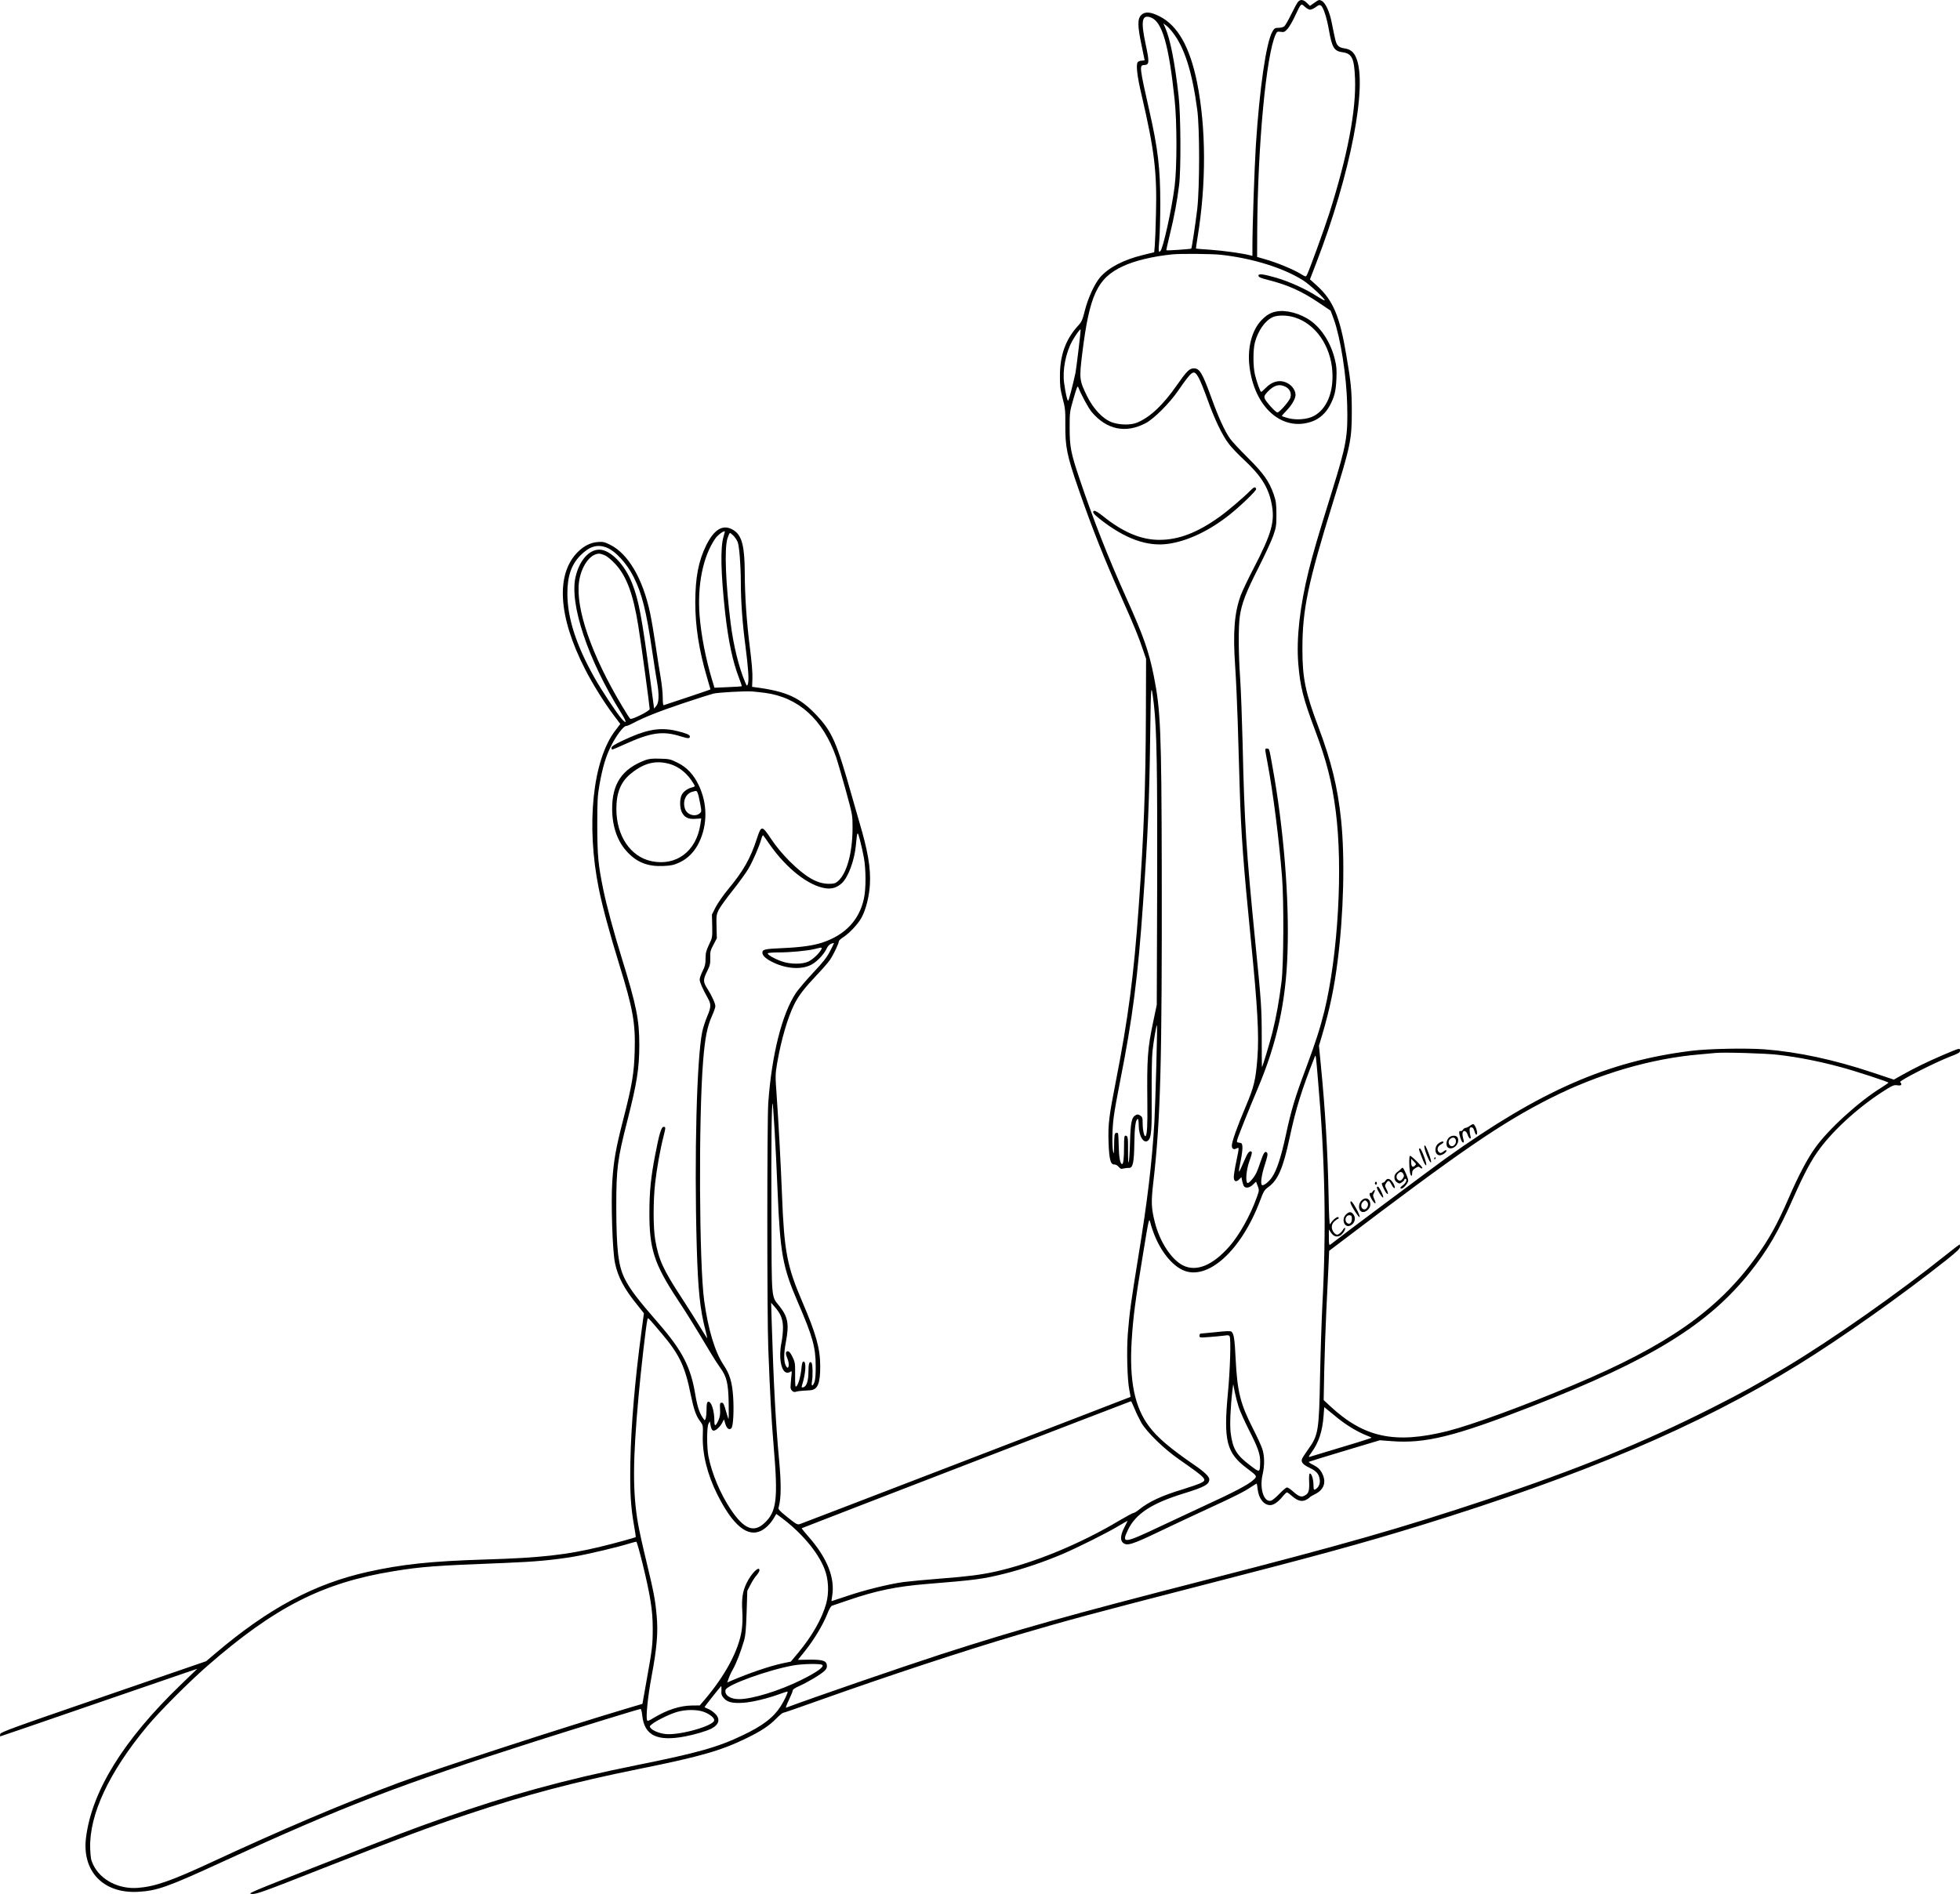 <?xml version="1.0" encoding="UTF-8"?>
<svg xmlns="http://www.w3.org/2000/svg" version="1.0" viewBox="0 0 1999.922 1932.718" preserveAspectRatio="xMidYMid meet">
  <g transform="translate(-0.078,1932.892) scale(0.1,-0.1)" fill="#000000" stroke="none">
    <path d="M13246 19311 c-10 -11 -41 -68 -70 -128 -29 -59 -61 -115 -71 -123 -10 -8 -36 -15 -59 -15 -36 0 -42 -4 -63 -40 -63 -113 -130 -575 -168 -1160 -14 -231 -35 -824 -35 -1029 l0 -98 -25 6 c-78 20 -272 47 -400 56 -82 5 -149 11 -151 13 -1 1 6 52 16 112 90 548 88 1121 -5 1583 -74 364 -198 582 -384 675 -91 46 -149 50 -186 12 -39 -38 -38 -113 6 -318 16 -76 29 -140 29 -142 0 -3 -13 -5 -29 -5 -16 0 -34 -7 -41 -15 -20 -25 -7 -142 40 -340 129 -553 157 -782 146 -1205 -3 -140 -9 -287 -12 -325 l-6 -70 -113 -28 c-199 -48 -353 -128 -440 -229 -56 -66 -122 -209 -154 -335 -25 -100 -33 -118 -70 -158 -125 -136 -184 -297 -185 -505 -1 -106 3 -142 27 -234 26 -99 29 -123 28 -270 -2 -226 16 -315 134 -656 138 -397 259 -705 440 -1110 129 -290 175 -401 221 -540 l29 -85 -2 -570 c-3 -736 -20 -1208 -73 -1955 -51 -714 -106 -1132 -234 -1788 -70 -355 -80 -438 -74 -620 6 -172 20 -228 58 -226 14 1 32 -9 45 -24 18 -21 26 -24 51 -17 16 4 39 7 52 6 42 -4 54 51 57 249 2 168 14 250 36 250 5 0 9 -30 9 -67 1 -108 51 -190 95 -153 34 28 40 106 37 464 -1 198 2 391 8 445 12 110 40 274 46 268 6 -6 -15 -776 -26 -982 -24 -417 -71 -811 -165 -1385 -73 -448 -89 -563 -106 -775 -14 -176 -6 -478 15 -580 8 -38 13 -70 12 -71 -8 -5 -3349 -1290 -3372 -1297 -28 -9 -36 -4 -128 69 -80 64 -96 82 -91 98 27 96 28 241 5 491 -33 348 -57 795 -75 1400 l-6 200 35 -40 c63 -71 86 -129 86 -216 0 -42 -7 -112 -16 -154 -30 -145 -3 -295 54 -303 13 -2 30 2 39 9 14 12 15 6 7 -61 -4 -41 -7 -86 -7 -99 1 -29 31 -54 53 -45 8 4 35 8 60 10 25 2 65 5 89 6 75 6 101 68 101 244 0 180 -42 331 -183 659 -156 363 -185 514 -207 1090 -13 330 -36 752 -55 1022 -14 193 -14 208 5 320 40 236 108 469 175 603 45 90 104 166 226 295 58 61 120 132 138 158 35 52 91 168 91 190 0 8 22 28 49 45 62 41 148 133 183 198 45 83 78 216 85 339 9 168 -21 342 -108 635 -17 58 -51 177 -76 265 -154 547 -201 656 -361 826 -171 181 -305 243 -627 285 l-30 4 3 83 c3 54 -7 171 -27 328 -33 262 -50 513 -51 754 -1 266 -29 378 -110 431 -105 69 -198 20 -283 -151 -79 -160 -111 -326 -112 -580 0 -250 38 -490 120 -770 19 -66 35 -120 35 -121 0 -2 -105 -37 -232 -80 -128 -42 -238 -79 -244 -81 -7 -3 -11 23 -11 79 0 46 -10 137 -21 203 -12 66 -35 215 -52 330 -17 116 -42 263 -56 328 -74 351 -224 606 -408 697 -56 28 -73 32 -123 28 -76 -5 -143 -39 -207 -102 -226 -227 -200 -659 74 -1195 74 -146 197 -344 291 -468 l69 -92 -52 -68 c-230 -303 -299 -963 -167 -1614 35 -175 111 -458 209 -774 139 -450 165 -594 157 -880 -6 -224 -26 -348 -117 -700 -76 -295 -98 -419 -112 -636 -14 -216 2 -709 28 -829 30 -143 93 -262 228 -428 l67 -84 -25 -187 c-66 -491 -106 -953 -113 -1327 -6 -311 3 -460 38 -657 11 -60 18 -111 17 -113 -7 -6 -220 -65 -358 -98 -352 -85 -615 -114 -1180 -131 -550 -17 -847 -48 -1200 -127 -542 -121 -1009 -371 -1548 -828 l-98 -83 -1049 -361 c-952 -327 -1050 -363 -1053 -384 -2 -12 -1 -22 1 -22 2 0 391 133 863 296 473 162 924 318 1004 345 l144 49 -170 -164 c-585 -564 -907 -1086 -966 -1561 -42 -343 178 -571 532 -551 192 10 304 50 860 306 1228 564 1802 785 3207 1234 415 132 1045 326 1060 326 6 0 13 -30 17 -67 21 -204 152 -268 439 -213 100 19 219 55 268 80 80 42 92 101 32 156 -20 19 -52 40 -70 46 -18 7 -33 14 -33 18 0 4 150 194 168 212 4 4 5 -14 4 -41 -3 -40 1 -53 23 -79 36 -43 89 -56 200 -49 93 6 256 46 379 92 38 14 70 24 73 22 6 -7 -34 -93 -70 -149 -74 -116 -184 -200 -391 -298 -253 -121 -459 -179 -1081 -304 -734 -148 -1294 -302 -1972 -540 -331 -116 -439 -158 -1271 -484 -700 -274 -731 -287 -682 -290 47 -3 109 19 718 259 819 321 1089 422 1487 555 603 201 1076 326 1757 464 615 124 823 184 1083 310 150 73 234 128 306 202 32 32 63 58 69 58 7 0 184 61 393 136 686 244 1444 494 1997 658 490 145 822 234 1860 501 1206 310 1658 434 2250 616 1663 513 2841 1013 3860 1642 445 275 1049 702 1512 1069 109 87 138 115 138 134 0 13 -2 24 -5 24 -2 0 -59 -44 -127 -98 -505 -404 -1166 -867 -1643 -1154 -300 -179 -453 -263 -770 -423 -688 -347 -1357 -619 -2275 -926 -893 -297 -1438 -453 -2880 -824 -1405 -361 -1889 -497 -2694 -756 -397 -129 -1321 -447 -1584 -546 -7 -3 6 32 28 78 22 46 40 90 40 99 0 10 25 26 66 44 82 36 220 118 257 154 21 20 27 34 25 57 -5 47 -41 59 -180 58 l-116 -2 74 92 c91 114 182 266 225 374 17 46 39 84 48 86 9 3 83 28 165 56 285 98 493 141 801 166 504 41 572 50 798 106 190 48 401 120 592 201 162 70 453 215 574 288 46 27 85 50 87 50 1 0 -13 -30 -32 -66 -39 -75 -45 -131 -16 -157 41 -37 92 -21 382 118 118 57 339 160 490 230 279 128 371 175 447 227 23 15 44 28 46 28 2 0 7 -24 10 -54 10 -98 63 -166 129 -166 34 0 80 32 123 84 20 25 42 46 47 46 6 0 30 -18 55 -40 54 -47 98 -58 141 -36 17 9 33 20 36 25 4 5 26 19 51 31 100 48 125 131 69 228 -18 31 -40 50 -81 71 -31 15 -52 30 -47 33 5 3 170 54 367 113 l357 107 118 -9 c343 -27 646 47 1431 354 1223 477 1800 833 2231 1373 178 224 287 411 436 748 119 267 184 389 275 512 156 208 418 442 682 606 62 38 76 43 109 38 39 -7 52 8 27 33 -13 13 351 198 508 259 89 34 103 42 103 62 0 29 1 29 -183 -49 -150 -65 -275 -125 -407 -199 l-85 -48 -219 73 c-393 131 -757 209 -1099 236 -192 14 -568 7 -747 -15 -852 -105 -1541 -407 -2505 -1096 -149 -107 -1090 -809 -1182 -883 -10 -7 -13 8 -13 73 l0 83 23 -34 c25 -37 57 -47 92 -29 25 13 60 68 50 78 -3 4 -11 -2 -17 -12 -16 -29 -47 -56 -63 -56 -25 0 -55 42 -55 77 0 24 8 41 26 58 15 14 31 25 35 25 5 0 9 5 9 10 0 30 -61 -15 -87 -63 -7 -13 -12 84 -16 300 -9 442 -35 877 -78 1314 l-20 207 35 118 c75 255 121 475 155 744 62 482 76 1053 36 1440 -35 336 -100 600 -231 948 -134 356 -164 499 -164 798 0 404 55 666 311 1494 180 581 193 640 193 930 0 210 -8 297 -56 575 -67 400 -136 562 -304 713 l-67 60 63 164 c351 908 528 1821 408 2099 -25 60 -61 87 -123 95 -32 5 -52 14 -65 31 -19 24 -23 42 -60 227 -22 114 -63 204 -102 226 -26 14 -30 13 -74 -18 l-47 -33 -31 30 c-37 36 -65 39 -90 12z m123 -81 c12 0 38 12 58 27 27 21 39 24 51 16 25 -15 60 -120 83 -252 32 -181 53 -214 142 -226 93 -13 116 -63 124 -266 13 -324 -76 -789 -263 -1379 -54 -168 -204 -581 -228 -627 -11 -21 -11 -21 -74 17 -75 44 -232 109 -351 143 l-83 24 1 269 c5 871 92 1797 188 2001 14 30 18 32 52 27 34 -5 40 -2 71 32 18 21 53 81 77 134 60 128 59 127 98 90 17 -16 41 -30 54 -30z m-1624 -80 c114 -43 182 -277 241 -835 25 -228 25 -699 0 -890 -30 -235 -117 -630 -145 -658 -20 -20 -21 -1 -11 114 5 63 10 229 10 369 0 360 -24 563 -112 950 -100 443 -102 463 -55 465 56 2 58 25 17 215 -51 238 -37 305 55 270z m224 -155 c119 -155 197 -402 248 -785 26 -191 25 -796 0 -1015 -19 -157 -55 -396 -61 -403 -5 -5 -250 -22 -254 -17 -2 2 15 77 37 167 43 175 72 330 93 498 20 160 17 715 -5 910 -39 344 -85 579 -137 697 l-19 43 30 -22 c17 -13 47 -45 68 -73z m489 -2266 c323 -35 645 -136 844 -264 69 -45 225 -191 215 -201 -3 -3 -37 16 -77 41 -113 74 -284 151 -418 190 -140 40 -185 44 -180 18 2 -12 27 -23 88 -38 211 -53 351 -116 529 -236 l119 -80 32 -86 c69 -192 130 -577 137 -873 8 -321 -6 -404 -152 -875 -148 -475 -194 -633 -240 -816 -91 -367 -128 -695 -107 -953 20 -238 50 -357 174 -686 114 -302 170 -523 208 -817 75 -580 24 -1467 -116 -2043 -43 -173 -89 -317 -189 -585 -111 -296 -148 -419 -205 -684 -47 -218 -92 -356 -140 -425 -32 -47 -86 -90 -102 -80 -18 11 -6 100 28 205 28 88 33 113 23 125 -19 23 -35 1 -65 -89 -15 -45 -35 -99 -45 -119 -27 -53 -80 -111 -91 -100 -21 21 -9 138 21 222 17 45 28 87 25 91 -14 23 -37 4 -60 -48 -58 -133 -68 -153 -71 -149 -3 2 5 51 17 109 12 57 20 122 18 143 -3 34 -6 39 -31 42 -26 3 -28 6 -22 30 8 32 114 298 215 537 190 451 282 873 298 1370 19 556 -39 1272 -154 1905 -33 185 -32 180 -54 180 -25 0 -25 10 5 -151 57 -307 115 -760 147 -1154 20 -252 17 -894 -5 -1075 -26 -204 -53 -353 -92 -512 -30 -119 -102 -358 -108 -358 -1 0 -2 132 -2 293 0 311 -4 362 -65 977 -94 945 -112 1223 -130 2034 -6 242 -17 539 -25 660 -18 262 -19 524 -4 633 18 130 63 248 189 495 65 129 134 277 152 329 30 87 33 104 33 219 -1 111 -4 134 -28 205 -47 134 -104 214 -266 375 -81 80 -162 167 -180 194 -55 79 -115 210 -186 406 -96 264 -123 310 -183 310 -44 0 -74 -30 -168 -165 -146 -210 -280 -336 -414 -390 -65 -26 -178 -23 -255 5 -94 36 -188 136 -254 270 -77 159 -79 174 -47 435 73 591 153 765 412 886 120 57 307 102 504 122 83 9 409 6 498 -4z m-1453 -974 c-14 -114 -27 -217 -30 -229 -28 -131 -69 -286 -75 -286 -10 0 -26 73 -41 178 -19 133 16 311 83 432 35 62 79 123 85 117 2 -2 -8 -98 -22 -212z m1227 -281 c16 -29 56 -128 89 -220 73 -204 151 -367 218 -454 27 -36 96 -109 154 -162 171 -159 248 -279 281 -440 39 -187 6 -307 -185 -675 -55 -105 -113 -228 -129 -272 -64 -176 -80 -373 -56 -721 9 -129 20 -383 26 -565 5 -181 14 -483 20 -670 14 -472 37 -784 115 -1565 67 -668 84 -969 66 -1195 -17 -225 -35 -298 -117 -492 -88 -207 -144 -364 -144 -404 0 -34 19 -45 49 -29 27 14 27 14 -4 -135 -14 -66 -25 -136 -25 -156 0 -47 23 -57 55 -25 l23 23 7 -36 c4 -19 11 -44 16 -53 15 -28 59 -22 94 12 l32 31 17 -44 c16 -43 16 -46 -10 -118 -66 -184 -178 -385 -279 -499 -170 -194 -337 -262 -473 -194 -118 59 -237 240 -287 438 -37 147 -40 207 -16 411 74 641 89 1222 86 3195 -3 1412 -12 1624 -81 1970 -51 254 -105 408 -283 803 -185 411 -335 794 -474 1207 -90 267 -102 329 -102 525 0 157 1 163 40 298 33 114 41 134 48 115 29 -76 102 -210 136 -252 153 -182 348 -223 552 -115 84 44 243 203 329 328 150 216 161 224 212 135z m-4848 -1619 c-34 -111 -29 -368 16 -780 33 -291 77 -498 142 -666 17 -43 29 -81 27 -83 -2 -2 -66 -6 -141 -9 l-137 -6 -25 82 c-64 213 -111 452 -127 656 -24 311 35 603 160 784 24 36 88 83 98 73 1 -1 -5 -24 -13 -51z m100 8 c15 -15 34 -43 43 -63 17 -41 32 -229 33 -415 0 -191 17 -424 46 -640 30 -232 39 -362 26 -395 -9 -25 -10 -25 -27 15 -65 152 -121 379 -149 605 -51 405 -65 759 -33 863 10 31 21 57 26 57 5 0 20 -12 35 -27z m-1303 -118 c94 -32 215 -162 288 -309 83 -168 126 -340 185 -741 20 -132 42 -278 51 -325 23 -129 20 -213 -8 -245 l-22 -27 -43 323 c-83 616 -114 784 -181 954 -74 193 -223 345 -335 345 -106 0 -203 -110 -242 -276 -65 -277 125 -845 463 -1387 60 -95 63 -127 6 -62 -55 64 -205 291 -278 421 -187 333 -275 609 -275 857 0 176 40 294 133 388 89 90 166 115 258 84z m-6 -84 c22 -10 68 -48 102 -85 116 -124 185 -308 237 -636 29 -175 116 -821 116 -847 -1 -20 -181 -110 -198 -99 -6 3 -46 66 -89 139 -307 513 -471 990 -434 1259 22 159 114 287 206 287 11 0 38 -8 60 -18z m5600 -1524 c29 -256 36 -658 33 -1872 l-4 -1190 -36 -171 c-58 -275 -65 -372 -60 -830 3 -227 -3 -330 -19 -339 -13 -9 -29 65 -29 132 0 55 -3 64 -24 78 -20 13 -29 14 -46 5 -43 -23 -53 -72 -59 -282 -7 -222 -21 -280 -20 -80 1 135 -2 152 -27 152 -11 0 -14 -21 -14 -114 0 -117 -7 -176 -20 -176 -19 0 -32 69 -34 184 -1 69 -5 128 -8 132 -4 3 -14 4 -23 1 -12 -5 -15 -27 -16 -119 -1 -87 -3 -104 -10 -73 -13 63 -10 240 6 356 7 58 36 220 64 360 128 644 183 1070 235 1819 50 706 64 1046 73 1720 7 532 9 551 38 307z m-3971 122 c345 -45 595 -272 730 -661 14 -42 57 -191 96 -331 70 -255 70 -256 70 -384 0 -256 -59 -470 -151 -548 -26 -21 -41 -25 -92 -25 -120 1 -237 69 -403 234 -73 74 -134 148 -183 221 -96 144 -102 144 -147 7 -67 -206 -139 -332 -293 -517 -51 -62 -107 -143 -129 -185 l-37 -74 3 -117 c2 -115 2 -118 -33 -190 -29 -62 -35 -84 -35 -142 0 -55 -5 -78 -30 -127 -16 -33 -30 -72 -30 -87 0 -27 32 -99 85 -193 33 -59 32 -89 -9 -185 -19 -44 -41 -114 -50 -155 -56 -277 -82 -1267 -56 -2189 13 -448 33 -644 90 -861 10 -41 18 -75 17 -77 -2 -1 -31 46 -67 105 -35 59 -121 195 -192 304 -193 295 -237 393 -272 597 -21 123 -21 402 0 581 16 143 52 344 85 472 23 94 24 98 0 98 -22 0 -45 -75 -85 -286 -44 -227 -59 -376 -59 -589 -1 -369 48 -523 285 -883 99 -150 169 -262 342 -552 31 -52 75 -120 97 -150 65 -90 81 -156 85 -360 2 -96 1 -168 -3 -160 -4 8 -16 49 -28 90 -17 61 -24 75 -40 75 -18 0 -20 -6 -17 -66 3 -51 -1 -78 -16 -112 -29 -65 -42 -68 -42 -9 0 108 -33 208 -65 196 -11 -5 -15 -24 -15 -83 0 -66 -11 -115 -23 -101 -46 58 -69 124 -93 265 -45 272 -132 441 -365 710 -226 260 -297 353 -352 462 -68 133 -87 299 -88 741 0 387 12 480 111 867 101 396 123 538 124 780 0 258 -30 405 -178 884 -81 261 -157 542 -190 704 -52 255 -60 343 -61 652 0 260 3 303 23 419 32 177 64 285 117 391 50 102 127 205 153 205 9 0 40 12 67 27 115 61 265 121 515 205 146 49 285 93 310 99 51 12 319 27 395 22 28 -2 85 -9 129 -14z m1012 -1684 c21 -118 22 -317 0 -415 -47 -219 -190 -371 -423 -449 -91 -31 -222 -49 -405 -57 -186 -8 -208 -13 -208 -48 0 -30 40 -65 114 -100 136 -64 284 -73 382 -23 58 29 130 104 159 165 13 27 30 45 48 51 15 6 27 8 27 5 0 -3 -18 -41 -41 -84 -31 -60 -71 -111 -171 -217 -71 -76 -150 -169 -176 -207 -142 -214 -247 -630 -282 -1121 -13 -184 -13 -2175 0 -2505 19 -493 31 -708 55 -998 46 -541 31 -669 -94 -785 -110 -103 -210 -62 -346 142 -105 158 -192 366 -226 541 -17 91 -17 298 1 330 l14 25 6 -35 c7 -43 17 -60 34 -60 22 0 65 40 85 78 l19 37 13 -43 c14 -50 40 -69 62 -48 20 20 28 183 18 331 -11 144 -35 223 -98 317 -88 133 -157 362 -197 654 -51 371 -58 1856 -11 2444 19 237 42 353 89 458 20 44 36 90 36 103 0 28 -35 105 -78 173 -48 75 -49 95 -8 179 32 64 35 80 34 142 -2 62 2 77 33 134 l34 65 -3 119 c-3 111 -1 123 22 171 14 28 77 116 141 196 64 80 136 180 161 222 47 79 115 236 134 309 6 23 15 38 19 33 4 -5 33 -45 63 -89 174 -250 401 -427 576 -451 63 -8 113 8 162 52 65 59 130 233 144 389 14 148 16 150 42 50 13 -49 31 -130 40 -180z m-436 -936 c-23 -42 -83 -98 -128 -121 -63 -31 -189 -30 -276 1 -75 27 -148 69 -141 82 4 5 52 9 109 9 122 0 289 16 366 34 80 20 83 20 70 -5z m9765 -1074 c205 -24 423 -67 640 -126 147 -39 485 -150 485 -158 -1 -3 -33 -26 -73 -51 -233 -144 -545 -429 -679 -620 -78 -110 -168 -281 -263 -500 -119 -274 -204 -428 -344 -620 -386 -533 -902 -894 -1852 -1293 -519 -218 -1038 -408 -1286 -471 -539 -135 -854 -68 -1203 257 l-63 59 6 306 c4 169 13 440 21 602 8 162 18 367 22 455 l7 160 91 69 c1254 953 1665 1235 2174 1492 485 244 1018 401 1513 443 68 6 142 13 164 15 86 9 517 -4 640 -19z m-4696 -255 c73 -831 86 -1524 45 -2295 -8 -159 -19 -492 -24 -740 -10 -550 -18 -593 -121 -736 -26 -37 -53 -77 -59 -89 -20 -37 1 -65 73 -99 71 -34 97 -64 104 -122 6 -41 -12 -80 -45 -98 -16 -9 -18 -4 -19 50 -2 61 -21 116 -38 111 -6 -1 -9 -37 -6 -86 3 -93 -5 -118 -48 -140 -33 -18 -61 -7 -123 49 -21 19 -46 35 -55 35 -9 0 -44 -29 -77 -64 -34 -35 -71 -66 -83 -70 -75 -24 -123 120 -89 267 22 94 20 191 -4 263 -11 32 -53 124 -94 204 -130 256 -160 376 -177 709 -10 206 -18 260 -43 281 -10 8 -52 7 -160 -5 -80 -8 -150 -15 -156 -15 -5 0 -10 -10 -10 -21 0 -21 3 -21 96 -14 53 4 121 10 151 14 45 7 56 5 61 -8 14 -33 4 -345 -18 -576 -46 -489 -15 -613 195 -770 107 -80 108 -81 58 -124 -49 -44 -204 -125 -468 -246 -104 -48 -311 -145 -460 -215 -388 -184 -414 -188 -346 -45 78 165 242 273 567 373 217 67 264 93 264 146 0 27 -51 76 -149 143 -253 174 -377 280 -463 393 -150 197 -205 468 -180 878 16 249 35 396 114 873 62 381 63 382 76 333 60 -228 189 -417 328 -484 251 -119 599 192 793 709 35 94 44 108 84 137 98 71 150 191 217 504 64 300 123 489 256 824 11 28 11 28 33 -234z m-5545 -505 c9 -143 23 -426 31 -630 26 -635 52 -777 206 -1133 153 -354 182 -459 183 -652 1 -80 -4 -139 -12 -162 -19 -52 -36 -49 -26 5 10 58 7 178 -5 190 -21 21 -31 -7 -31 -91 0 -95 -20 -154 -54 -160 -16 -3 -18 0 -12 19 39 125 46 244 16 244 -11 0 -17 -18 -22 -75 -9 -82 -32 -162 -52 -179 -10 -9 -13 14 -12 117 1 120 -1 130 -27 185 -20 40 -34 57 -48 57 -23 0 -25 -24 -4 -73 26 -62 12 -128 -15 -76 -23 42 -23 124 0 245 34 181 21 253 -64 362 -87 111 -81 34 -84 952 -3 703 2 1129 13 1118 2 -2 10 -120 19 -263z m-1149 -2087 c178 -210 236 -333 294 -621 32 -155 54 -218 99 -276 26 -35 27 -40 24 -136 -7 -189 45 -400 148 -606 158 -316 309 -441 448 -370 47 24 96 73 129 129 l25 42 41 -30 c210 -154 382 -356 450 -529 42 -105 49 -242 18 -356 -43 -154 -144 -332 -289 -506 l-72 -86 -82 -17 c-134 -29 -336 -97 -530 -180 l-37 -16 15 42 c8 24 28 67 45 96 33 59 79 177 111 287 16 56 21 113 27 290 l7 220 32 62 c17 34 45 78 62 96 16 19 30 42 30 51 0 52 -82 -29 -131 -129 -41 -84 -52 -159 -44 -286 4 -63 2 -138 -5 -188 -28 -207 -167 -468 -382 -720 l-47 -55 -83 -1 c-121 -2 -253 -45 -385 -125 -53 -32 -65 -37 -70 -24 -13 35 8 242 46 445 55 293 68 453 52 621 -15 168 -29 237 -106 559 -36 146 -73 317 -84 380 -56 324 -54 644 5 1296 23 260 77 731 90 783 7 28 -7 41 149 -142z m5885 -748 c13 -40 59 -142 101 -226 95 -185 119 -254 118 -331 -2 -114 -2 -114 -100 -39 -142 106 -180 170 -201 334 -10 80 -2 267 19 442 l7 55 16 -81 c9 -45 27 -114 40 -154z m-1062 -17 c17 -43 49 -107 69 -143 57 -97 231 -267 387 -375 282 -197 291 -206 214 -242 -24 -11 -104 -39 -179 -62 -213 -64 -344 -125 -446 -207 -23 -19 -48 -34 -56 -34 -8 0 -73 -35 -144 -77 -401 -240 -876 -435 -1268 -522 -145 -32 -285 -50 -561 -71 -142 -11 -311 -27 -374 -35 -151 -21 -399 -82 -583 -145 -81 -27 -149 -50 -151 -50 -2 0 1 24 6 53 31 184 -51 390 -245 609 -38 44 -68 81 -66 82 5 4 3352 1295 3360 1296 3 0 19 -35 37 -77z m2071 -94 c87 -71 198 -138 286 -174 31 -12 58 -24 60 -27 4 -4 -181 -61 -629 -195 -16 -4 -12 4 16 43 75 103 112 215 124 374 l7 90 27 -22 c15 -13 64 -53 109 -89z m-7092 -1485 c80 -327 104 -479 104 -659 0 -170 -4 -209 -63 -536 l-42 -237 -175 -52 c-630 -187 -1941 -615 -2316 -755 -573 -214 -1181 -472 -1928 -819 -393 -182 -558 -239 -731 -252 -194 -14 -378 80 -453 234 -24 50 -28 71 -32 169 -11 344 192 778 583 1248 126 151 426 452 616 617 686 598 1174 846 1893 963 293 48 423 57 1142 85 308 12 497 30 705 65 145 25 452 98 565 134 33 10 64 18 69 17 5 -1 33 -101 63 -222z m1833 -1034 c26 -18 -52 -74 -215 -155 -222 -110 -499 -195 -634 -195 -90 0 -150 42 -137 94 13 52 434 204 691 250 94 17 273 20 295 6z m-1207 -480 c63 -24 110 -63 105 -88 -11 -57 -360 -154 -497 -138 -62 7 -129 34 -151 61 -13 16 -12 20 15 41 46 37 184 104 256 124 89 26 204 25 272 0z M13023 16150 c-60 -12 -98 -35 -150 -88 -97 -100 -145 -279 -124 -464 48 -427 338 -682 645 -568 72 27 135 85 175 159 48 91 62 145 68 271 4 95 2 130 -16 202 -39 163 -132 312 -247 394 -105 75 -251 114 -351 94z m188 -60 c214 -66 370 -292 385 -557 12 -210 -58 -377 -187 -448 -69 -37 -185 -46 -272 -21 -32 9 -57 18 -57 21 0 2 22 27 50 56 53 55 90 121 90 158 0 42 -31 91 -75 116 -76 45 -161 27 -234 -49 -19 -20 -38 -36 -42 -36 -9 0 -46 103 -64 180 -19 84 -19 249 0 323 32 122 106 227 185 261 49 21 146 20 221 -4z m-91 -709 c42 -22 60 -64 48 -108 -9 -35 -112 -153 -133 -153 -19 0 -124 117 -131 146 -5 21 1 33 32 66 65 68 121 83 184 49z M12760 14324 c-63 -65 -230 -208 -313 -267 -228 -164 -419 -237 -617 -237 -187 0 -374 79 -581 247 -42 33 -75 53 -84 49 -24 -9 -7 -32 59 -84 256 -202 485 -284 701 -252 199 29 421 136 625 299 117 94 271 243 268 259 -5 27 -23 23 -58 -14z M6635 11875 c-87 -19 -162 -48 -286 -106 -81 -39 -109 -57 -109 -71 0 -10 4 -18 8 -18 4 0 62 24 127 54 270 122 389 139 574 80 75 -23 91 -23 91 0 0 17 -38 33 -134 56 -93 23 -185 24 -271 5z M6585 11572 c-237 -89 -340 -241 -338 -502 2 -182 56 -333 159 -440 99 -104 209 -145 364 -138 82 4 108 10 164 36 86 40 155 111 200 205 87 182 86 395 -3 582 -52 110 -122 185 -219 232 -70 35 -83 38 -176 40 -79 3 -112 -1 -151 -15z m259 -42 c79 -25 154 -82 209 -160 20 -29 37 -57 37 -62 0 -4 -12 -11 -27 -14 -47 -11 -90 -43 -107 -78 -21 -44 -20 -129 1 -173 26 -55 66 -75 139 -70 l60 4 -9 -61 c-41 -274 -246 -428 -499 -375 -215 46 -358 259 -358 533 0 166 45 277 146 359 138 113 261 142 408 97z m277 -297 c6 -16 17 -64 25 -108 14 -78 14 -80 -7 -97 -47 -39 -130 -12 -149 48 -26 77 8 154 74 173 45 13 46 13 57 -16z M14998 7840 c-15 -11 -33 -20 -42 -20 -9 0 -21 -9 -28 -19 -6 -10 -18 -17 -25 -14 -8 3 -13 -2 -13 -14 0 -24 19 -84 31 -97 16 -18 21 3 9 38 -6 20 -8 45 -5 56 10 31 38 20 51 -20 14 -43 41 -56 29 -14 -5 16 -9 43 -9 59 -1 23 3 30 19 30 14 0 22 -11 31 -40 6 -22 15 -38 20 -35 19 10 -8 99 -32 107 -6 2 -22 -6 -36 -17z M14782 7717 c-24 -25 -29 -76 -10 -95 19 -19 57 -14 83 13 27 26 33 73 13 93 -19 19 -63 14 -86 -11z m74 -23 c9 -35 -28 -74 -54 -58 -23 15 -27 48 -7 68 25 25 54 20 61 -10z M14675 7658 c-44 -38 -33 -118 17 -118 25 0 68 29 68 46 0 11 -8 9 -30 -7 -24 -18 -32 -20 -45 -9 -26 21 -19 59 15 78 16 9 30 20 30 25 0 15 -30 6 -55 -15z M14535 7637 c-9 -22 54 -182 67 -169 5 5 -6 46 -26 98 -25 64 -36 84 -41 71z M14480 7601 c0 -6 14 -46 32 -91 20 -52 35 -77 41 -71 11 11 -49 171 -64 171 -5 0 -9 -4 -9 -9z M14387 7534 c-9 -9 -9 -96 -1 -158 7 -51 24 -63 24 -17 0 22 8 34 32 49 29 19 34 19 49 6 9 -8 19 -11 23 -6 7 11 -118 135 -127 126z m51 -100 c-23 -23 -38 -9 -38 34 l0 37 27 -28 c25 -25 26 -28 11 -43z M14635 7510 c-3 -5 -1 -10 4 -10 6 0 11 5 11 10 0 6 -2 10 -4 10 -3 0 -8 -4 -11 -10z M14298 7403 c-9 -10 -28 -26 -42 -36 -36 -25 -36 -80 -1 -103 23 -15 27 -15 50 0 14 9 25 21 25 26 0 6 5 10 10 10 22 0 8 -41 -20 -62 -31 -22 -39 -38 -19 -38 20 0 69 58 69 82 -1 13 -13 49 -28 81 -26 55 -28 57 -44 40z m22 -54 c9 -16 8 -26 -5 -45 -17 -26 -35 -30 -53 -12 -17 17 -15 44 4 62 21 22 41 20 54 -5z M14138 7281 c-7 -12 -18 -21 -25 -21 -19 0 -16 -15 12 -71 14 -27 30 -47 35 -44 6 4 1 23 -11 46 -19 38 -19 42 -4 65 21 33 31 30 55 -16 12 -23 25 -38 31 -35 6 4 0 23 -13 48 -27 48 -60 60 -80 28z M14030 7255 c0 -8 5 -15 10 -15 6 0 10 7 10 15 0 8 -4 15 -10 15 -5 0 -10 -7 -10 -15z M14050 7210 c0 -21 58 -112 64 -101 8 12 -40 111 -54 111 -6 0 -10 -5 -10 -10z M14006 7168 c-9 -12 -16 -18 -16 -13 0 5 -5 4 -11 -2 -8 -8 -2 -25 19 -63 32 -56 53 -53 25 4 -14 31 -15 39 -3 61 17 33 7 43 -14 13z M13890 7075 c-25 -27 -30 -76 -9 -101 30 -37 102 9 102 65 0 61 -51 81 -93 36z m58 -7 c30 -30 -4 -96 -39 -77 -23 12 -25 52 -3 73 19 19 26 20 42 4z M13780 7058 c0 -23 87 -160 94 -149 4 6 -11 45 -34 86 -39 70 -60 92 -60 63z M13734 6935 c-51 -51 -13 -141 46 -112 49 24 60 85 24 122 -22 21 -41 19 -70 -10z m61 -44 c0 -41 -25 -62 -49 -42 -33 27 -12 85 29 79 16 -2 20 -11 20 -37z"></path>
  </g>
</svg>
